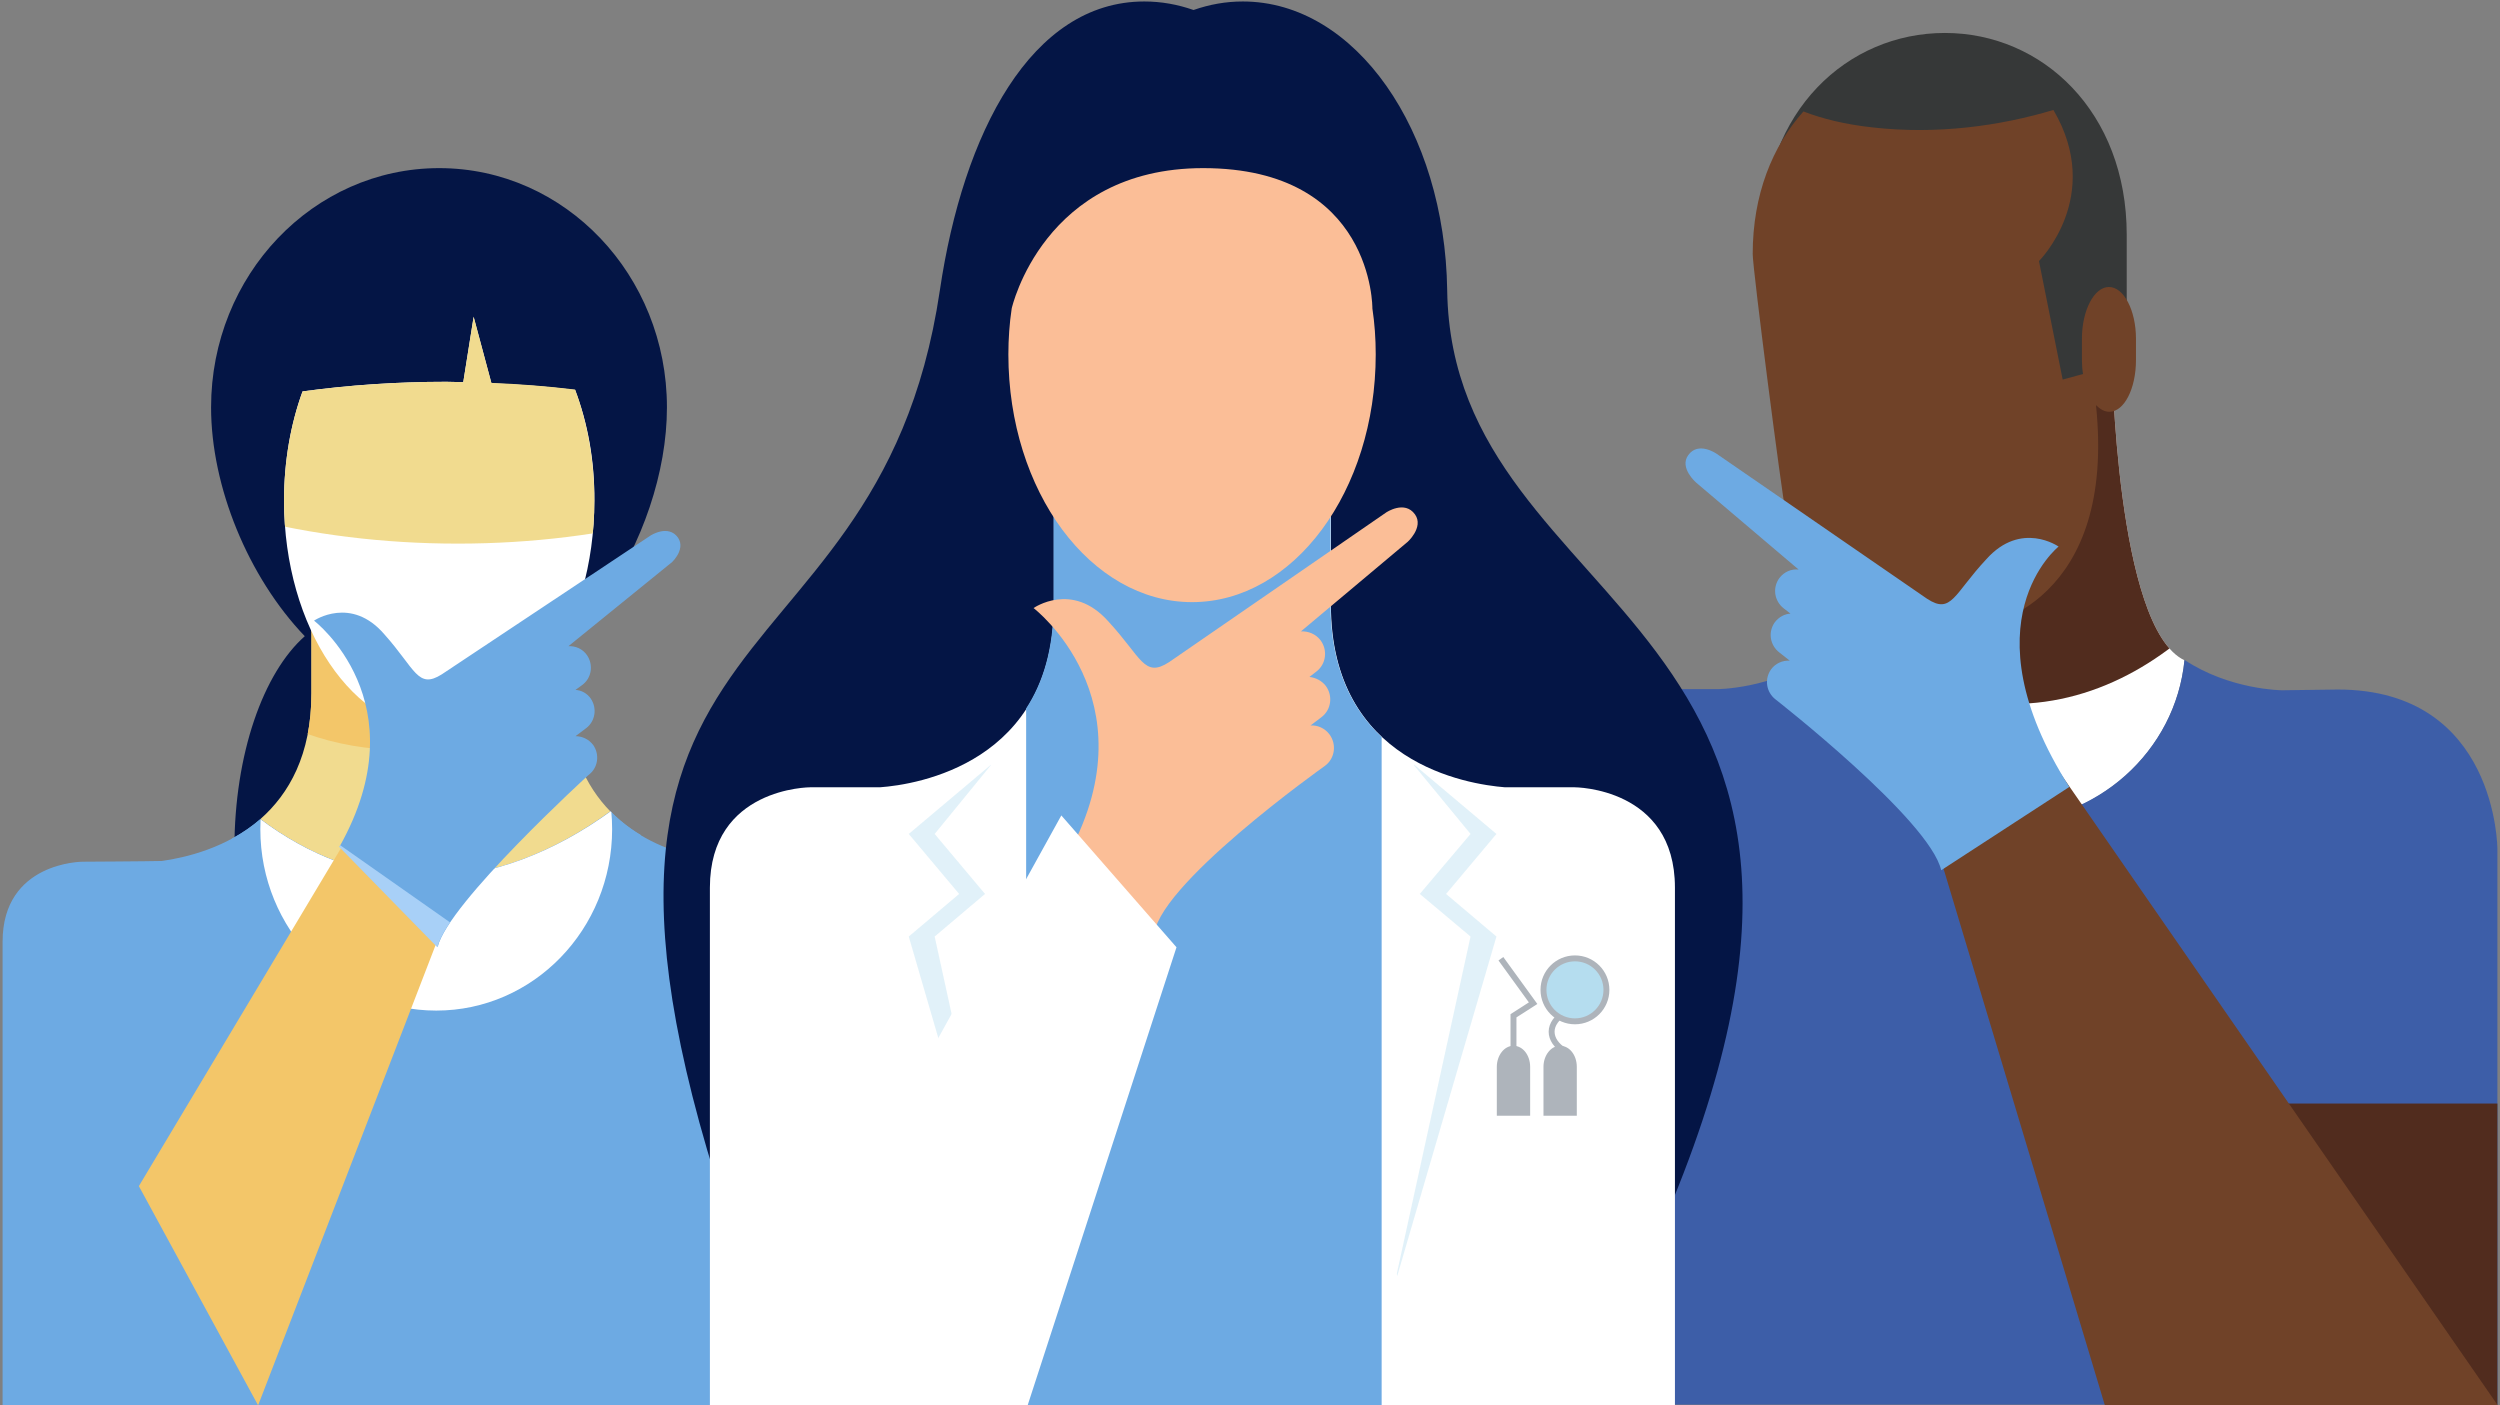 <?xml version="1.0" encoding="UTF-8"?>
<svg xmlns="http://www.w3.org/2000/svg" xmlns:xlink="http://www.w3.org/1999/xlink" viewBox="0 0 675.1 379.5">
  <rect x="0" y="0" width="675.1" height="379.5" fill="#808080" stroke="none"/>
  <style>.g{clip-path:url(#B)}.h{clip-path:url(#Z)}.i{clip-path:url(#X)}.j{fill:#6daae3}.k{clip-path:url(#D)}.l{clip-path:url(#V)}.m{stroke:#aeb4bb}.n{stroke-width:1.6}.o{fill:#b5ddef}.p{clip-path:url(#H)}.q{clip-path:url(#N)}</style>
  <defs>
    <path id="A" d="M.6.4h673.8v379.1H.6z"></path>
  </defs>
  <clipPath id="B">
    <use xlink:href="#A"></use>
  </clipPath>
  <g class="g">
    <defs>
      <path id="C" d="M.6.4h673.8v379.1H.6z"></path>
    </defs>
    <clipPath id="D">
      <use xlink:href="#C"></use>
    </clipPath>
    <path d="M180.1 110c0-35.7-27.5-64.6-61.5-64.6S57 74.3 57 110c0 21.4 10 45.8 25.3 61.8-11.2 9.9-19 31.8-19 57.4 0 34.8 14.5 62.9 32.3 62.9s32.3-28.2 32.3-62.9c0-15.1-2.7-29-7.3-39.9 33-1.7 59.5-44.3 59.5-79.3" fill="#041545" class="k"></path>
    <path d="M235.5 379.5V232.9h-36.7s-20.5 0-34-13.8c-14.8 10.8-32 17.9-49.9 17.9-16.7 0-31.8-6.2-44.6-15.8-9 7.8-20.2 10.4-26.6 11.3-3.3.1-21.4.2-21.4.2S.7 232.7.7 254.3v125.2h234.8z" class="j k"></path>
    <path d="M84.1 163.3v23.9c0 16.7-6.1 27.2-13.8 34C83 230.8 98.2 237 114.9 237c17.9 0 35.1-7.1 49.9-17.9-6.6-6.8-11.6-16.8-11.6-31.9v-23.9H84.1z" fill="#f1db8f" class="k"></path>
    <defs>
      <path id="E" d="M84.1 163.3v23.9c0 16.7-6.1 27.2-13.8 34C83 230.8 98.2 237 114.9 237c17.9 0 35.1-7.1 49.9-17.9-6.6-6.8-11.6-16.8-11.6-31.9v-23.9H84.1z"></path>
    </defs>
    <clipPath id="F">
      <use xlink:href="#E"></use>
    </clipPath>
    <path d="M41.7 145.4c0-31.6 30-57.2 67-57.2 4.1 0 8.2.3 12.1.9v112.5c-3.9.6-7.9.9-12.1.9-37 .1-67-25.5-67-57.1" clip-path="url(#F)" fill="#f3c669"></path>
    <defs>
      <path id="G" d="M114.9 237c-16.7 0-31.8-6.2-44.6-15.8-9 7.8-20.2 10.4-26.6 11.3-3.3.1-21.4.2-21.4.2S.7 232.7.7 254.3v125.2h234.9V232.9h-36.7s-20.5 0-34-13.8c-14.9 10.8-32.2 17.9-50 17.9"></path>
    </defs>
    <clipPath id="H">
      <use xlink:href="#G"></use>
    </clipPath>
    <path d="M173.1 223.8c0-2.2-.2-4.4-.4-6.6H63l-.4 6.6c0 29.4 22 53.6 50.1 56.2v31.1H123V280c28.1-2.6 50.1-26.7 50.1-56.2" class="j p"></path>
    <path d="M117.8 272.9c26.2 0 47.5-21.9 47.5-49s-21.3-49-47.5-49-47.5 22-47.5 49 21.3 49 47.5 49" fill="#fff" class="p"></path>
    <defs>
      <path id="I" d="M.6.4h673.8v379.1H.6z"></path>
    </defs>
    <clipPath id="J">
      <use xlink:href="#I"></use>
    </clipPath>
    <path d="M155.3 105.3c-7.4-.9-14.9-1.5-22.6-1.8l-4.8-17.9-2.8 17.6c-1.5 0-3-.1-4.6-.1-13.4 0-26.4.9-38.8 2.6-3.2 8.8-5 18.8-5 29.5 0 34.3 18.8 62.2 41.9 62.2s41.9-27.8 41.9-62.2c.1-10.8-1.8-21-5.2-29.9" clip-path="url(#J)" fill="#fff"></path>
    <defs>
      <path id="K" d="M125.1 103.2c-1.5 0-3-.1-4.6-.1-13.4 0-26.4.9-38.8 2.6-3.2 8.8-5 18.8-5 29.5 0 34.3 18.8 62.2 41.9 62.2s41.9-27.8 41.9-62.2c0-10.9-1.9-21.1-5.2-30-7.4-.9-14.9-1.5-22.6-1.8l-4.8-17.9-2.8 17.7z"></path>
    </defs>
    <clipPath id="L">
      <use xlink:href="#K"></use>
    </clipPath>
    <path d="M123.6 146.8c80.9 0 146.5-39.5 146.5-88.2s-65.6-88.2-146.5-88.2S-22.9 10-22.9 58.7c0 48.6 65.6 88.1 146.5 88.1" clip-path="url(#L)" fill="#f1db8f"></path>
    <defs>
      <path id="M" d="M.6.4h673.8v379.1H.6z"></path>
    </defs>
    <clipPath id="N">
      <use xlink:href="#M"></use>
    </clipPath>
    <path d="M100.6 214.8L37.5 320.3l32.2 59.2 48.2-125-17.3-39.7" fill="#f3c669" class="q"></path>
    <path d="M183.1 145.2c-2.6-3.7-7.4-.6-7.4-.6l-56.4 37.5c-6.5 4.1-7.1-1.4-15.5-10.8-9-10.5-19-3.7-19-3.7s28.8 22 6.9 61l26.5 27.1c2.8-11.8 40.7-46.4 40.7-46.4 2.6-1.9 3.1-5.5 1.3-8.1-1.2-1.6-3-2.4-4.8-2.4l2.8-2.1c2.6-1.9 3.1-5.5 1.3-8.1-1-1.4-2.5-2.2-4.1-2.3l1.8-1.3c2.6-1.9 3.1-5.5 1.3-8.1-1.2-1.7-3.1-2.5-5-2.4l27.6-22.4c-.3.4 4.3-3.5 2-6.9" class="j q"></path>
    <defs>
      <path id="O" d="M175.6 144.7l-56.4 37.5c-6.5 4.1-7.1-1.4-15.5-10.8-9-10.5-19-3.7-19-3.7s28.8 22 6.9 61l26.5 27.1c2.8-11.8 40.7-46.4 40.7-46.4 2.6-1.9 3.1-5.5 1.3-8.1-1.2-1.6-3-2.4-4.8-2.4l2.8-2.1c2.6-1.9 3.1-5.5 1.3-8.1-1-1.4-2.5-2.2-4.1-2.3l1.8-1.3c2.6-1.9 3.1-5.5 1.3-8.1-1.2-1.7-3.1-2.5-5-2.4l27.6-22.4s4.5-3.9 2.2-7.2c-.9-1.4-2.2-1.8-3.4-1.8-2.2.2-4.2 1.5-4.2 1.5"></path>
    </defs>
    <clipPath id="P">
      <use xlink:href="#O"></use>
    </clipPath>
    <path d="M85.3 232.4l2.8-6.8 42 29.5-12 6.8z" clip-path="url(#P)" fill="#a8d0f7"></path>
    <defs>
      <path id="Q" d="M.6.4h673.8v379.1H.6z"></path>
    </defs>
    <clipPath id="R">
      <use xlink:href="#Q"></use>
    </clipPath>
    <path d="M507 120v22.8c0 18-7.5 28.5-16.2 34.7 2 25 23.4 44.7 49.6 44.7 25.9 0 47.1-19.3 49.5-43.9-18.5-8.7-19.6-81.6-19.6-81.6L507 120z" clip-path="url(#R)" fill="#fff"></path>
    <defs>
      <path id="S" d="M507 120v22.8c0 18-7.5 28.5-16.2 34.7 2 25 23.4 44.7 49.6 44.7 25.9 0 47.1-19.3 49.5-43.9-18.5-8.7-19.6-81.6-19.6-81.6L507 120z"></path>
    </defs>
    <clipPath id="T">
      <use xlink:href="#S"></use>
    </clipPath>
    <path d="M543.4 190.1c47.8 0 82.2-53.1 82.2-88.2s-38.7-63.7-86.5-63.7-86.5 28.5-86.5 63.7 43 88.2 90.8 88.2" clip-path="url(#T)" fill="#512c1e"></path>
    <defs>
      <path id="U" d="M.6.4h673.8v379.1H.6z"></path>
    </defs>
    <clipPath id="V">
      <use xlink:href="#U"></use>
    </clipPath>
    <path d="M674.4 379.5V229.3s0-43.1-43.1-43.1l-15.1.2s-14.1-.1-26.3-8.2c-2.4 24.6-23.6 43.9-49.5 43.9-26.1 0-47.6-19.7-49.6-44.7-12.3 8.7-27.2 8.7-27.2 8.7h-15.3c-43.1 0-43.1 43.1-43.1 43.1v150.1h269.2z" fill="#3d5ea8" class="l"></path>
    <path d="M574.3 63.4c0-33.2-22.8-54.5-49.1-54.5S476 30 476 63.3c0 4.2 21.4 84.8 47.7 84.8s50.6-59.3 50.6-59.3V63.4z" fill="#363838" class="l"></path>
    <path d="M576.8 97.2v-5.7c0-7.7-3.3-14-7.3-14s-7.3 6.3-7.3 14v5.7c0 1.3.1 2.6.3 3.8l-5.5 1.5-6.4-32s17.6-17.5 3.9-40.8c-14.4 4.3-31.4 6.7-48.9 4.7-7.3-.8-13.4-2.3-18.6-4.3-8.4 9.4-13.7 22.5-13.7 38.5 0 4.2 7.9 65 8.8 69.1 2.8 13.6 20.4 33.4 46.8 32.6 9.4-.3 42.5-8.8 37.1-60.9 1.1 1.1 2.3 1.8 3.6 1.8 4 0 7.2-6.2 7.2-14" fill="#704228" class="l"></path>
    <path d="M599.8 298h74.7v81.4h-74.7z" fill="#512c1e"></path>
    <defs>
      <path id="W" d="M.6.4h673.8v379.1H.6z"></path>
    </defs>
    <clipPath id="X">
      <use xlink:href="#W"></use>
    </clipPath>
    <path d="M541.8 187.8l132.7 191.7H568.4l-51.5-171.3c-.1 0 24.6-21.2 24.9-20.4" fill="#704228" class="i"></path>
    <path d="M455.9 122.9c2.7-3.8 7.6-.4 7.6-.4l56.9 39.2c6.6 4.3 7.2-1.3 16-10.7 9.4-10.5 19.5-3.4 19.5-3.4s-25.5 20.2 2.9 64.9L524.2 235c-3.1-13.6-44.7-46.1-44.7-46.1-2.6-2-3.1-5.6-1.2-8.2 1.2-1.6 3.1-2.4 5-2.3l-2.8-2.2c-2.6-2-3.1-5.6-1.2-8.2 1.1-1.4 2.6-2.2 4.2-2.3l-1.8-1.4c-2.6-2-3.1-5.6-1.2-8.2 1.3-1.7 3.2-2.5 5.2-2.3L458 130.3s-4.6-4-2.1-7.4" class="i j"></path>
    <path d="M448.4 332c72.6-167.2-56.3-163.9-57.6-253.6-.6-43.1-24.7-78-55.2-78-4.6 0-9 .8-13.3 2.3C318 1.2 313.6.4 309 .4c-30.5 0-48.9 35.4-55.2 78-17.3 117.1-122.4 77.9-48.7 274 0 .1 246.4 9.9 243.3-20.4" fill="#041545" class="i"></path>
    <path d="M452.3 379.5V239.7c0-27.1-27.1-27.1-27.1-27.1h-18.8c-10-.8-47-6.5-47-49.3v-25.9h-74.8v25.9c0 42.8-37.1 48.6-47 49.3h-18.8s-27.1 0-27.1 27.1v139.7h260.6z" fill="#fff" class="i"></path>
    <path d="M373.1,199c-7.8-7.3-13.8-18.5-13.8-35.8v-25.9h-74.8v25.9c0,12.1-2.9,21.2-7.4,28.1v188.1h96V199z" class="i j"></path>
    <path d="M273.2 83.3c-.6 4-.9 8.2-.9 12.4 0 36.9 22.2 66.9 49.6 66.9s49.6-30 49.6-66.9c0-4.3-.3-8.4-.9-12.4 0 0 .4-37.9-45.7-37.9-43.2 0-51.7 37.9-51.7 37.9" fill="#fbbe97" class="i"></path>
    <path d="M405.3 258.9l8.7 12-5.3 3.4v9.5" fill="none" class="m n"></path>
    <defs>
      <path id="Y" d="M.6.4h673.8v379.1H.6z"></path>
    </defs>
    <clipPath id="Z">
      <use xlink:href="#Y"></use>
    </clipPath>
    <path d="M422.5 283.8c-2.2-1.4-3.5-3.2-3.5-5.2s1.4-3.8 3.6-5.3" fill="none" class="h m n"></path>
    <path d="M425.3 275.8c-4.7 0-8.5-3.8-8.5-8.5s3.8-8.5 8.5-8.5 8.5 3.8 8.5 8.5-3.8 8.5-8.5 8.5" class="h o"></path>
    <path d="M425.3 275.8c-4.7 0-8.5-3.8-8.5-8.5s3.8-8.5 8.5-8.5 8.5 3.8 8.5 8.5-3.8 8.5-8.5 8.5z" fill="none" class="h m n"></path>
    <path d="M413.2 301.3v-13.2c0-3.2-2-5.7-4.5-5.7s-4.5 2.6-4.5 5.7v13.2h9zm12.6 0v-13.2c0-3.2-2-5.7-4.5-5.7s-4.5 2.6-4.5 5.7v13.2h9z" class="h" fill="#aeb4bb"></path>
    <g opacity=".4" class="h">
      <defs>
        <path id="a" d="M300.9 195.2h152.9v157H300.9z"></path>
      </defs>
      <clipPath id="b">
        <use xlink:href="#a"></use>
      </clipPath>
      <path d="M390.5 241.4l13.6-16.2-22.2-18.7-.1.1 15.3 18.6-13.7 16.2 13.7 11.5-19.9 91 .1.7 26.8-91.7z" clip-path="url(#b)" class="o"></path>
    </g>
    <g opacity=".4" class="h">
      <defs>
        <path id="c" d="M195.7 195.2h152.9v157H195.7z"></path>
      </defs>
      <clipPath id="d">
        <use xlink:href="#c"></use>
      </clipPath>
      <path d="M259 241.4l-13.6-16.2 22.2-18.7v.1l-15.2 18.6 13.6 16.2-13.6 11.5 19.9 91-.2.7-26.7-91.7z" clip-path="url(#d)" class="o"></path>
    </g>
    <path d="M382.1 138.9c-2.8-3.9-7.8-.5-7.8-.5l-58.6 40.4c-6.8 4.4-7.4-1.3-16.5-11.1-9.7-10.8-20.1-3.5-20.1-3.5s31.9 24.4 9.7 65.9c0 0 22.8 23.9 22.8 23.2-.4-13.5 46.2-46.5 46.2-46.5 2.7-2 3.2-5.8 1.2-8.5-1.3-1.7-3.2-2.5-5.1-2.4l2.9-2.2c2.7-2 3.2-5.8 1.2-8.5-1.1-1.4-2.7-2.2-4.4-2.4l1.8-1.4c2.7-2 3.2-5.8 1.2-8.5-1.3-1.7-3.3-2.5-5.3-2.4l28.6-24c0 .1 4.7-4.1 2.2-7.6" fill="#fbbe97" class="h"></path>
    <path d="M229.9 322.8l16.3 56.7h31.3l40.2-123.7-31.1-35.6z" fill="#fff"></path>
  </g>
</svg>
